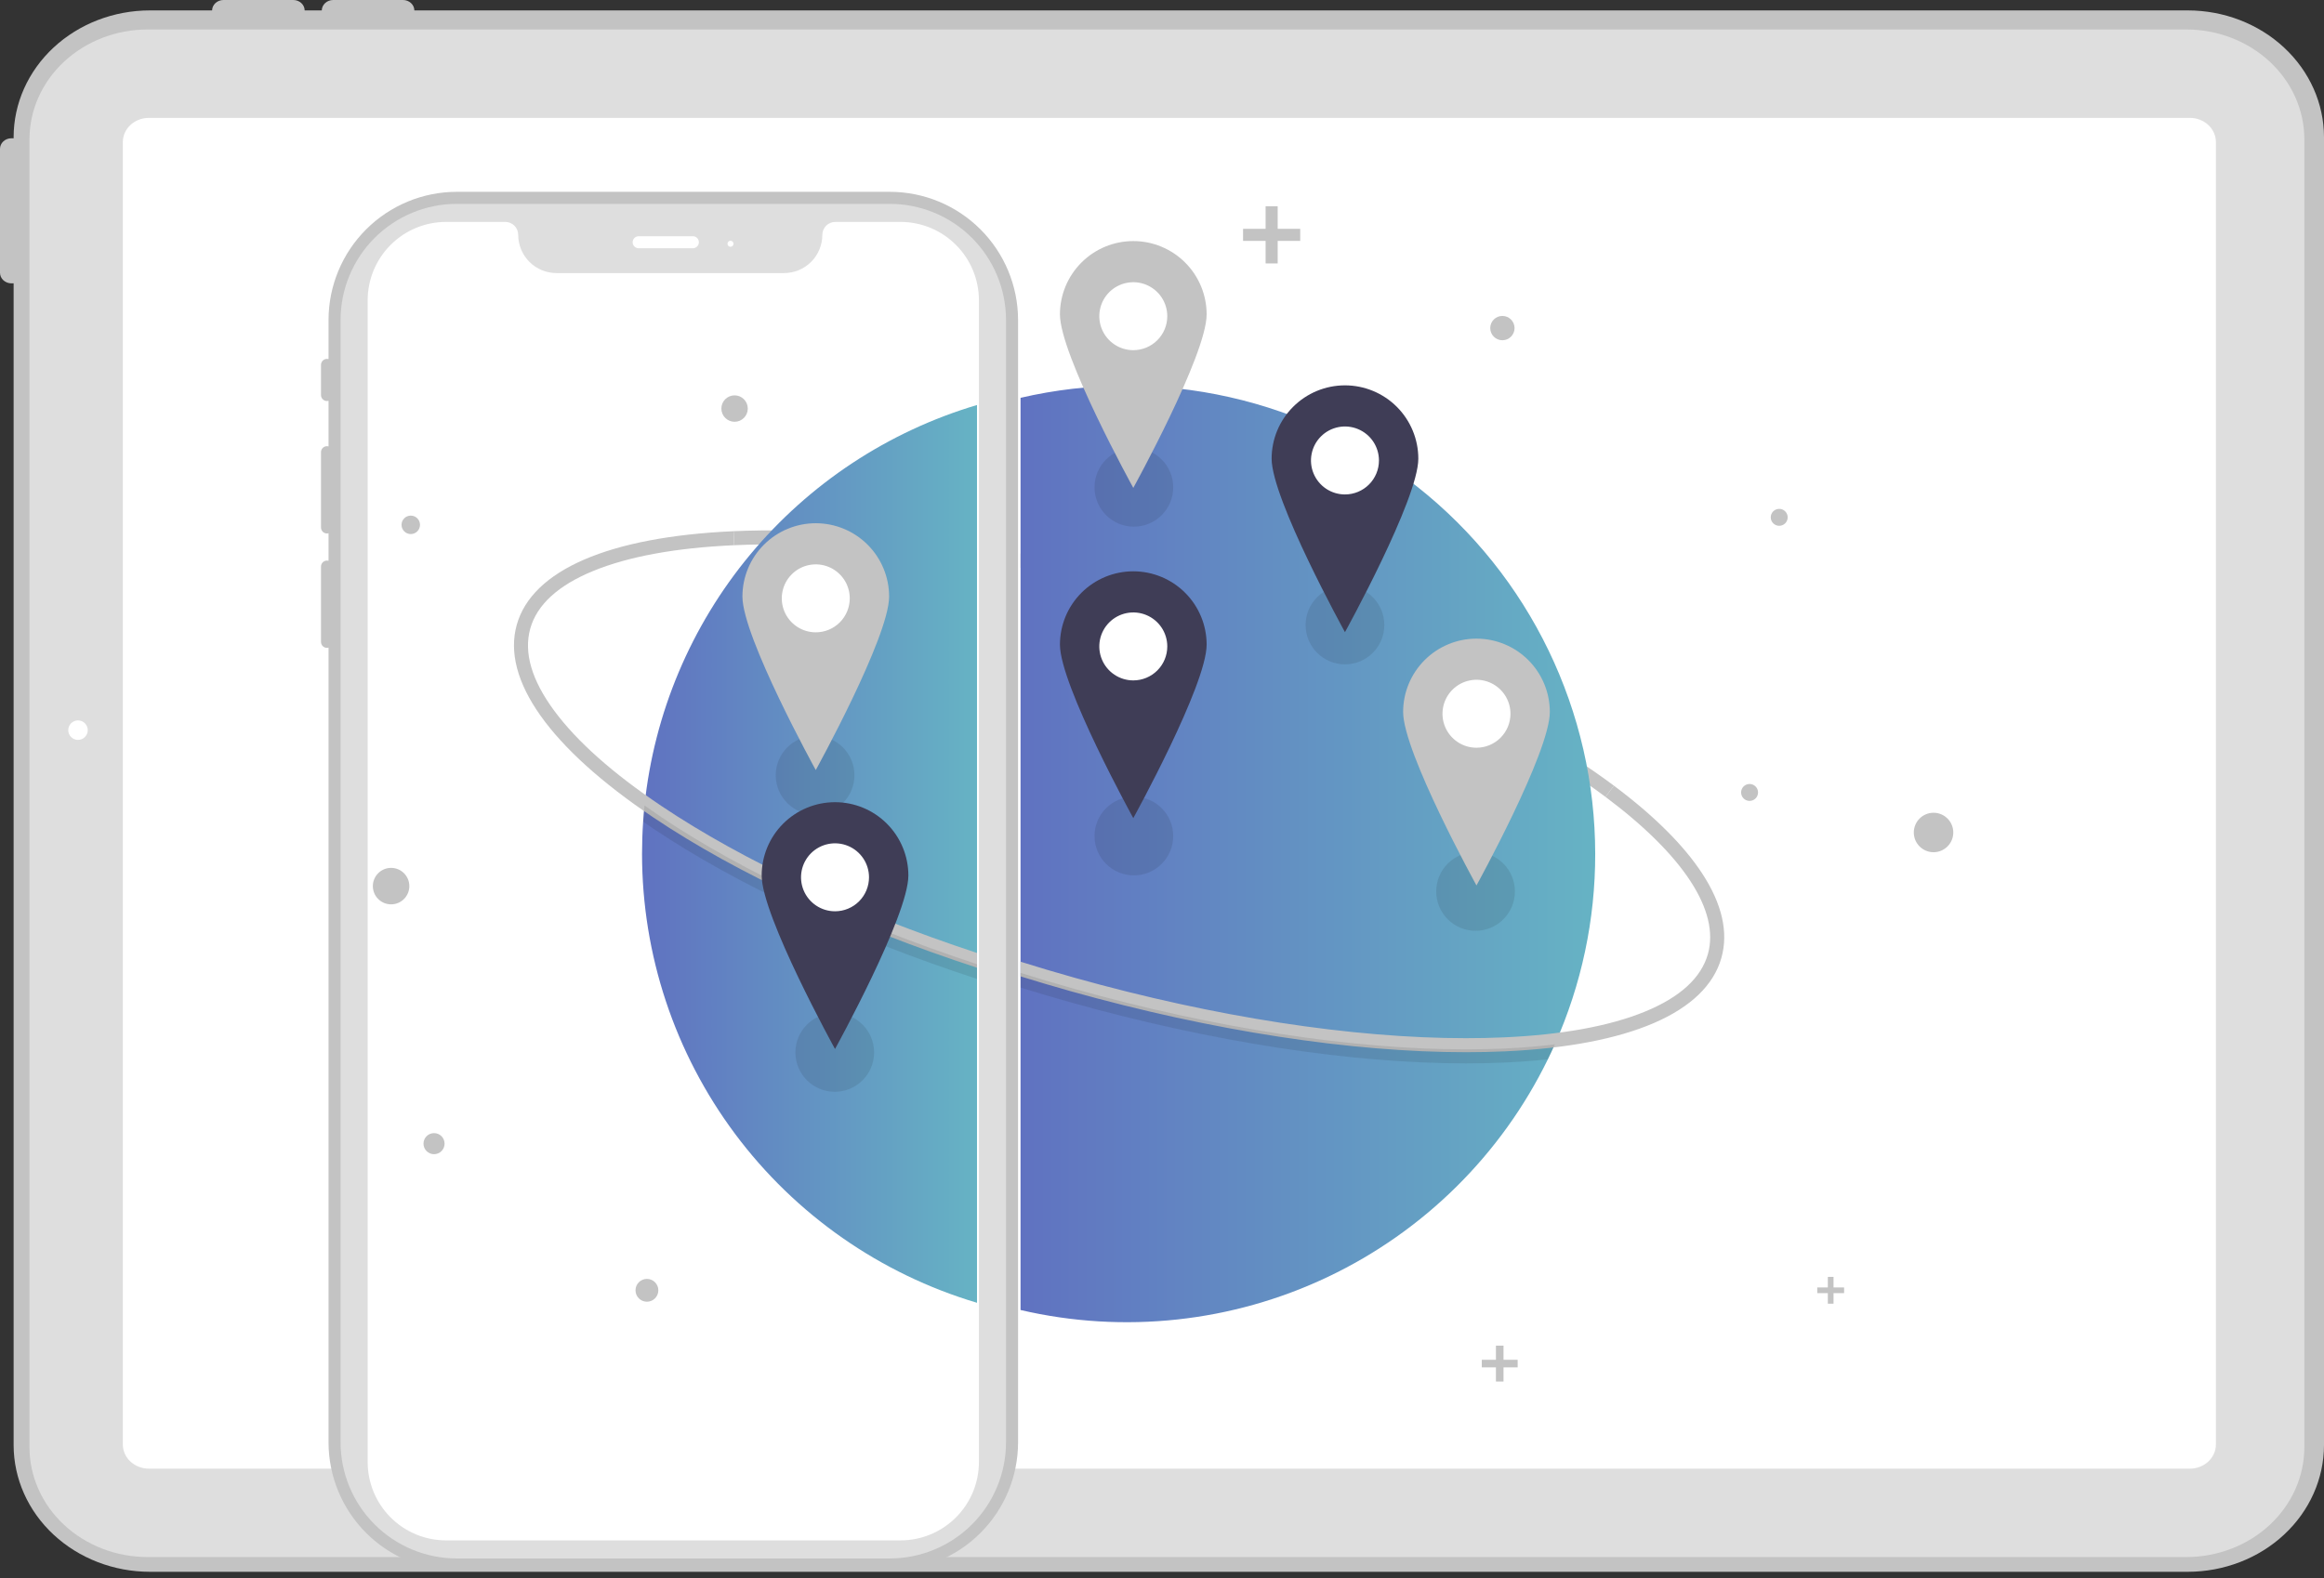<svg xmlns="http://www.w3.org/2000/svg" width="318" height="216" viewBox="0 0 318 216" fill="none"><rect x="0" y="0" width="318" height="216" fill="#333333" stroke="none"/><path d="M299.36 1.424H56.699C56.692 1.044 56.525 0.682 56.234 0.416C55.943 0.15 55.551 0 55.143 0H45.586C45.178 0 44.786 0.15 44.495 0.416C44.204 0.682 44.037 1.044 44.03 1.424H41.69C41.683 1.044 41.516 0.682 41.225 0.416C40.934 0.15 40.542 0 40.134 0H30.576C30.168 0 29.776 0.15 29.485 0.416C29.195 0.682 29.028 1.044 29.021 1.424H20.505C15.563 1.429 10.825 3.258 7.33 6.508C3.835 9.759 1.87 14.166 1.864 18.763V18.934C1.835 18.933 1.807 18.926 1.777 18.926H1.558C1.354 18.926 1.151 18.963 0.962 19.036C0.773 19.109 0.601 19.216 0.456 19.35C0.312 19.485 0.197 19.645 0.119 19.821C0.04 19.997 -5.76288e-06 20.185 6.17984e-10 20.376V37.333C-5.76288e-06 37.523 0.04 37.712 0.119 37.888C0.197 38.063 0.312 38.223 0.456 38.358C0.601 38.492 0.773 38.599 0.962 38.672C1.151 38.745 1.354 38.782 1.558 38.782H1.777C1.807 38.782 1.835 38.776 1.864 38.774V197.798C1.87 202.395 3.835 206.803 7.33 210.053C10.825 213.304 15.563 215.132 20.505 215.137H299.36C304.302 215.132 309.04 213.304 312.534 210.053C316.029 206.802 317.994 202.395 318 197.798V18.763C317.994 14.166 316.029 9.759 312.534 6.508C309.04 3.258 304.302 1.429 299.36 1.424ZM312.389 197.798C312.385 201.011 311.011 204.092 308.569 206.364C306.126 208.637 302.814 209.915 299.36 209.918H20.505C17.05 209.915 13.738 208.637 11.296 206.365C8.853 204.092 7.479 201.012 7.475 197.798V18.763C7.479 15.55 8.853 12.469 11.296 10.197C13.738 7.925 17.05 6.647 20.505 6.643H299.36C302.814 6.647 306.126 7.925 308.569 10.197C311.011 12.469 312.385 15.55 312.389 18.763V197.798Z" fill="#C3C3C3"></path><path d="M299.158 213.12H20.188C15.905 213.116 11.799 211.532 8.771 208.716C5.742 205.9 4.039 202.082 4.034 198.1V19.054C4.039 15.072 5.742 11.254 8.771 8.438C11.799 5.622 15.905 4.038 20.188 4.034H299.158C303.44 4.038 307.546 5.622 310.574 8.438C313.603 11.254 315.306 15.072 315.311 19.054V198.1C315.306 202.082 313.603 205.9 310.574 208.716C307.546 211.532 303.44 213.116 299.158 213.12Z" fill="#DEDEDE"></path><path d="M299.652 201.019H20.365C19.422 201.018 18.517 200.669 17.851 200.049C17.184 199.43 16.809 198.589 16.808 197.713V19.441C16.809 18.565 17.184 17.724 17.851 17.105C18.518 16.485 19.422 16.136 20.365 16.135H299.652C300.595 16.136 301.499 16.485 302.166 17.105C302.833 17.724 303.208 18.565 303.209 19.441V197.713C303.208 198.589 302.833 199.43 302.166 200.049C301.499 200.669 300.595 201.018 299.652 201.019Z" fill="white"></path><path d="M10.673 101.272C11.41 101.272 12.007 100.675 12.007 99.938C12.007 99.201 11.41 98.603 10.673 98.603C9.936 98.603 9.339 99.201 9.339 99.938C9.339 100.675 9.936 101.272 10.673 101.272Z" fill="white"></path><path d="M121.767 26.255H62.492C57.842 26.26 53.385 28.11 50.097 31.398C46.809 34.685 44.959 39.143 44.954 43.793V49.151C44.832 49.117 44.705 49.113 44.581 49.137C44.457 49.161 44.34 49.214 44.241 49.291C44.141 49.368 44.06 49.468 44.005 49.581C43.95 49.695 43.922 49.82 43.924 49.946V54.066C43.922 54.192 43.95 54.317 44.005 54.431C44.06 54.544 44.141 54.643 44.241 54.721C44.34 54.798 44.457 54.85 44.581 54.875C44.705 54.899 44.832 54.894 44.954 54.861V61.099C44.832 61.066 44.705 61.061 44.581 61.086C44.457 61.11 44.34 61.163 44.24 61.24C44.141 61.317 44.06 61.416 44.005 61.53C43.95 61.643 43.922 61.768 43.924 61.894V72.195C43.922 72.321 43.95 72.446 44.005 72.559C44.06 72.673 44.141 72.772 44.24 72.849C44.34 72.926 44.457 72.979 44.581 73.004C44.705 73.028 44.832 73.023 44.954 72.99V76.756C44.832 76.722 44.705 76.718 44.581 76.742C44.457 76.766 44.34 76.819 44.24 76.896C44.141 76.974 44.06 77.073 44.005 77.186C43.95 77.3 43.922 77.425 43.924 77.551V87.851C43.922 87.978 43.95 88.102 44.005 88.216C44.06 88.329 44.141 88.429 44.24 88.506C44.34 88.583 44.457 88.636 44.581 88.66C44.705 88.684 44.832 88.68 44.954 88.646V197.42C44.959 202.07 46.809 206.528 50.097 209.816C53.385 213.104 57.842 214.953 62.492 214.958H121.767C126.417 214.953 130.875 213.104 134.163 209.816C137.451 206.528 139.3 202.07 139.306 197.42V43.793C139.3 39.143 137.451 34.685 134.163 31.398C130.875 28.11 126.417 26.26 121.767 26.255ZM135.598 197.42C135.593 201.087 134.135 204.602 131.542 207.195C128.949 209.788 125.434 211.246 121.767 211.25H62.492C58.825 211.246 55.31 209.788 52.717 207.195C50.125 204.602 48.666 201.087 48.662 197.42V43.793C48.666 40.126 50.125 36.611 52.717 34.018C55.31 31.426 58.825 29.967 62.492 29.963H121.767C125.434 29.967 128.949 31.426 131.542 34.018C134.135 36.611 135.593 40.126 135.598 43.793V197.42Z" fill="#C3C3C3"></path><path d="M121.767 213.311H62.492C58.279 213.306 54.24 211.631 51.261 208.652C48.282 205.673 46.606 201.634 46.602 197.421V43.794C46.606 39.581 48.282 35.542 51.261 32.563C54.24 29.584 58.279 27.909 62.492 27.904H121.767C125.98 27.909 130.019 29.584 132.998 32.563C135.977 35.542 137.652 39.581 137.657 43.794V197.421C137.652 201.634 135.977 205.673 132.998 208.652C130.019 211.631 125.98 213.306 121.767 213.311Z" fill="#DEDEDE"></path><path d="M123.231 210.837H61.026C58.184 210.834 55.46 209.704 53.451 207.695C51.442 205.686 50.312 202.961 50.309 200.12V41.091C50.312 38.25 51.442 35.526 53.451 33.517C55.46 31.507 58.184 30.377 61.026 30.374H69.138C69.608 30.375 70.058 30.561 70.39 30.893C70.722 31.226 70.909 31.676 70.909 32.145C70.911 33.533 71.463 34.863 72.444 35.844C73.425 36.825 74.755 37.377 76.142 37.378H107.29C108.678 37.377 110.008 36.825 110.989 35.844C111.97 34.863 112.522 33.533 112.523 32.145C112.524 31.676 112.71 31.226 113.042 30.893C113.375 30.561 113.825 30.375 114.294 30.374H123.231C126.072 30.377 128.796 31.507 130.805 33.517C132.815 35.526 133.945 38.25 133.948 41.091V200.12C133.945 202.961 132.815 205.685 130.805 207.695C128.796 209.704 126.072 210.834 123.231 210.837Z" fill="white"></path><path d="M94.808 33.979H87.391C87.173 33.979 86.963 33.892 86.809 33.738C86.654 33.583 86.567 33.374 86.567 33.155C86.567 32.937 86.654 32.727 86.809 32.572C86.963 32.418 87.173 32.331 87.391 32.331H94.808C95.026 32.332 95.235 32.419 95.389 32.573C95.543 32.728 95.63 32.937 95.63 33.155C95.63 33.373 95.543 33.583 95.389 33.737C95.235 33.892 95.026 33.979 94.808 33.979Z" fill="white"></path><path d="M99.958 33.777C100.185 33.777 100.37 33.592 100.37 33.365C100.37 33.137 100.185 32.953 99.958 32.953C99.73 32.953 99.546 33.137 99.546 33.365C99.546 33.592 99.73 33.777 99.958 33.777Z" fill="white"></path><path d="M100.375 72.707L100.461 74.624C110.261 74.185 121.608 75.039 133.685 77.055V75.111C121.59 73.111 110.217 72.266 100.375 72.707Z" fill="#C3C3C3"></path><path d="M88.189 110.251C88.113 110.985 88.051 111.723 88.003 112.465C87.902 113.925 87.852 115.397 87.852 116.88C87.859 130.69 92.324 144.129 100.582 155.198C108.839 166.266 120.449 174.374 133.685 178.316V55.434C121.53 59.047 110.72 66.184 102.622 75.941C94.524 85.699 89.501 97.639 88.189 110.251Z" fill="url(#paint0_linear_676_26058)"></path><path d="M56.207 73.1C56.904 73.1 57.47 72.534 57.47 71.836C57.47 71.138 56.904 70.573 56.207 70.573C55.509 70.573 54.943 71.138 54.943 71.836C54.943 72.534 55.509 73.1 56.207 73.1Z" fill="#C3C3C3"></path><path d="M53.514 123.78C54.893 123.78 56.01 122.663 56.01 121.284C56.01 119.906 54.893 118.789 53.514 118.789C52.136 118.789 51.019 119.906 51.019 121.284C51.019 122.663 52.136 123.78 53.514 123.78Z" fill="#C3C3C3"></path><path d="M100.515 57.73C101.513 57.73 102.322 56.92 102.322 55.922C102.322 54.924 101.513 54.114 100.515 54.114C99.516 54.114 98.707 54.924 98.707 55.922C98.707 56.92 99.516 57.73 100.515 57.73Z" fill="#C3C3C3"></path><path d="M59.39 157.977C60.187 157.977 60.833 157.331 60.833 156.535C60.833 155.738 60.187 155.093 59.39 155.093C58.594 155.093 57.948 155.738 57.948 156.535C57.948 157.331 58.594 157.977 59.39 157.977Z" fill="#C3C3C3"></path><path d="M88.521 178.17C89.383 178.17 90.083 177.471 90.083 176.608C90.083 175.746 89.383 175.046 88.521 175.046C87.658 175.046 86.959 175.746 86.959 176.608C86.959 177.471 87.658 178.17 88.521 178.17Z" fill="#C3C3C3"></path><path d="M177.912 31.319H174.83V28.237H173.176V31.319H170.093V32.973H173.176V36.056H174.83V32.973H177.912V31.319Z" fill="#C3C3C3"></path><path opacity="0.1" d="M111.53 111.493C114.504 111.493 116.915 109.082 116.915 106.108C116.915 103.133 114.504 100.722 111.53 100.722C108.556 100.722 106.145 103.133 106.145 106.108C106.145 109.082 108.556 111.493 111.53 111.493Z" fill="#111111"></path><path opacity="0.1" d="M114.222 149.437C117.197 149.437 119.608 147.026 119.608 144.051C119.608 141.077 117.197 138.666 114.222 138.666C111.248 138.666 108.837 141.077 108.837 144.051C108.837 147.026 111.248 149.437 114.222 149.437Z" fill="#111111"></path><path d="M90.465 110.29C83.856 105.853 78.934 101.475 75.835 97.278C72.743 93.092 71.641 89.31 72.558 86.037C73.475 82.765 76.383 80.106 81.2 78.137C86.029 76.162 92.509 74.98 100.461 74.624L100.375 72.707C83.348 73.47 72.812 78.02 70.71 85.519C68.609 93.018 75.244 102.381 89.395 111.883C100.935 119.632 116.391 126.788 133.686 132.455V130.436C116.799 124.855 101.731 117.855 90.465 110.29Z" fill="#C3C3C3"></path><path opacity="0.1" d="M90.464 111.825C89.683 111.3 88.925 110.775 88.19 110.251C88.114 110.985 88.052 111.723 88.004 112.466C88.459 112.784 88.923 113.101 89.395 113.417C100.935 121.167 116.39 128.322 133.685 133.99V131.97C116.799 126.39 101.731 119.39 90.464 111.825Z" fill="#111111"></path><path d="M161.93 80.919C154.383 78.804 146.903 77.081 139.645 75.755V77.705C146.735 79.012 154.039 80.7 161.412 82.767C184.885 89.346 206.124 98.934 219.685 109.072L220.834 107.535C207.091 97.26 185.621 87.56 161.93 80.919Z" fill="#C3C3C3"></path><path d="M218.277 116.88C218.272 107.228 216.088 97.703 211.888 89.013C207.688 80.324 201.582 72.694 194.023 66.693C186.465 60.692 177.649 56.474 168.234 54.355C158.818 52.235 149.046 52.267 139.645 54.45V179.305C153.779 182.595 168.613 180.993 181.719 174.76C194.825 168.527 205.429 158.032 211.798 144.992C212.128 144.317 212.446 143.637 212.751 142.95C216.407 134.745 218.29 125.862 218.277 116.88Z" fill="url(#paint1_linear_676_26058)"></path><path d="M155.886 41.236C156.291 41.236 156.62 40.907 156.62 40.502C156.62 40.096 156.291 39.768 155.886 39.768C155.48 39.768 155.151 40.096 155.151 40.502C155.151 40.907 155.48 41.236 155.886 41.236Z" fill="#DEDEDE"></path><path d="M205.577 46.57C206.496 46.57 207.241 45.825 207.241 44.907C207.241 43.988 206.496 43.243 205.577 43.243C204.659 43.243 203.914 43.988 203.914 44.907C203.914 45.825 204.659 46.57 205.577 46.57Z" fill="#C3C3C3"></path><path d="M264.573 116.645C266.064 116.645 267.273 115.436 267.273 113.945C267.273 112.453 266.064 111.244 264.573 111.244C263.081 111.244 261.872 112.453 261.872 113.945C261.872 115.436 263.081 116.645 264.573 116.645Z" fill="#C3C3C3"></path><path d="M243.455 71.967C244.095 71.967 244.613 71.448 244.613 70.809C244.613 70.169 244.095 69.65 243.455 69.65C242.815 69.65 242.296 70.169 242.296 70.809C242.296 71.448 242.815 71.967 243.455 71.967Z" fill="#C3C3C3"></path><path d="M239.399 109.623C240.039 109.623 240.558 109.104 240.558 108.464C240.558 107.824 240.039 107.306 239.399 107.306C238.759 107.306 238.24 107.824 238.24 108.464C238.24 109.104 238.759 109.623 239.399 109.623Z" fill="#C3C3C3"></path><path d="M207.666 186.118H205.73V184.183H204.692V186.118H202.757V187.156H204.692V189.092H205.73V187.156H207.666V186.118Z" fill="#C3C3C3"></path><path d="M252.332 176.217H250.886V174.771H250.109V176.217H248.662V176.994H250.109V178.44H250.886V176.994H252.332V176.217Z" fill="#C3C3C3"></path><path opacity="0.1" d="M155.151 72.087C158.125 72.087 160.536 69.676 160.536 66.701C160.536 63.727 158.125 61.316 155.151 61.316C152.177 61.316 149.766 63.727 149.766 66.701C149.766 69.676 152.177 72.087 155.151 72.087Z" fill="#111111"></path><path opacity="0.1" d="M155.151 119.817C158.125 119.817 160.536 117.406 160.536 114.432C160.536 111.458 158.125 109.046 155.151 109.046C152.177 109.046 149.766 111.458 149.766 114.432C149.766 117.406 152.177 119.817 155.151 119.817Z" fill="#111111"></path><path opacity="0.1" d="M184.036 90.933C187.01 90.933 189.421 88.522 189.421 85.548C189.421 82.574 187.01 80.163 184.036 80.163C181.062 80.163 178.65 82.574 178.65 85.548C178.65 88.522 181.062 90.933 184.036 90.933Z" fill="#111111"></path><path opacity="0.1" d="M201.906 127.4C204.88 127.4 207.291 124.989 207.291 122.014C207.291 119.04 204.88 116.629 201.906 116.629C198.932 116.629 196.521 119.04 196.521 122.014C196.521 124.989 198.932 127.4 201.906 127.4Z" fill="#111111"></path><path d="M232.932 119.58C230.403 115.7 226.333 111.648 220.834 107.537L219.685 109.074C230.37 117.062 235.347 124.697 233.7 130.573C232.783 133.846 229.876 136.504 225.058 138.474C220.229 140.448 213.749 141.63 205.797 141.987C204.108 142.062 202.374 142.1 200.596 142.1C185.038 142.1 166.278 139.219 147.097 133.843C144.582 133.138 142.098 132.401 139.645 131.631V133.64C141.93 134.35 144.241 135.033 146.579 135.69C165.927 141.113 184.869 144.019 200.606 144.018C202.408 144.018 204.17 143.98 205.883 143.903C222.911 143.14 233.446 138.59 235.548 131.091C236.523 127.613 235.643 123.74 232.932 119.58Z" fill="#C3C3C3"></path><path opacity="0.1" d="M205.798 143.516C204.109 143.591 202.375 143.629 200.596 143.629C185.039 143.629 166.277 140.749 147.097 135.373C144.582 134.668 142.098 133.93 139.645 133.161V135.17C141.929 135.88 144.241 136.563 146.579 137.22C165.927 142.643 184.868 145.548 200.606 145.548C202.407 145.548 204.171 145.51 205.884 145.433C207.954 145.341 209.925 145.193 211.798 144.99C212.129 144.315 212.446 143.635 212.751 142.948C210.576 143.215 208.258 143.405 205.798 143.516Z" fill="#111111"></path><path d="M184.016 70.102C187.894 70.102 191.038 66.958 191.038 63.08C191.038 59.202 187.894 56.058 184.016 56.058C180.138 56.058 176.994 59.202 176.994 63.08C176.994 66.958 180.138 70.102 184.016 70.102Z" fill="white"></path><path d="M184.036 52.744C181.375 52.744 178.822 53.802 176.94 55.684C175.057 57.566 174 60.119 174 62.781C174 68.324 184.036 86.525 184.036 86.525C184.036 86.525 194.073 68.324 194.073 62.781C194.073 60.119 193.015 57.566 191.133 55.684C189.251 53.802 186.698 52.744 184.036 52.744ZM184.036 67.676C183.117 67.676 182.217 67.404 181.452 66.893C180.688 66.382 180.091 65.655 179.739 64.805C179.387 63.955 179.295 63.02 179.475 62.118C179.654 61.216 180.097 60.387 180.748 59.737C181.398 59.086 182.227 58.643 183.129 58.464C184.031 58.284 184.966 58.376 185.816 58.728C186.666 59.08 187.393 59.676 187.904 60.441C188.415 61.206 188.687 62.105 188.687 63.025C188.687 64.259 188.197 65.442 187.325 66.314C186.453 67.186 185.27 67.676 184.036 67.676Z" fill="#3F3D56"></path><path d="M155.051 95.551C158.929 95.551 162.073 92.407 162.073 88.529C162.073 84.651 158.929 81.507 155.051 81.507C151.173 81.507 148.029 84.651 148.029 88.529C148.029 92.407 151.173 95.551 155.051 95.551Z" fill="white"></path><path d="M155.072 78.197C152.41 78.197 149.857 79.254 147.975 81.136C146.093 83.019 145.035 85.571 145.035 88.233C145.035 93.776 155.072 111.978 155.072 111.978C155.072 111.978 165.108 93.776 165.108 88.233C165.108 85.571 164.051 83.019 162.168 81.136C160.286 79.254 157.733 78.197 155.072 78.197ZM155.072 93.129C154.152 93.129 153.252 92.856 152.488 92.345C151.723 91.834 151.127 91.108 150.775 90.258C150.423 89.408 150.33 88.473 150.51 87.571C150.689 86.668 151.132 85.84 151.783 85.189C152.433 84.539 153.262 84.096 154.164 83.916C155.066 83.737 156.002 83.829 156.851 84.181C157.701 84.533 158.428 85.129 158.939 85.894C159.45 86.659 159.723 87.558 159.723 88.478C159.723 89.712 159.233 90.895 158.36 91.767C157.488 92.639 156.305 93.129 155.072 93.129Z" fill="#3F3D56"></path><path d="M155.051 50.354C158.929 50.354 162.073 47.21 162.073 43.332C162.073 39.454 158.929 36.31 155.051 36.31C151.173 36.31 148.029 39.454 148.029 43.332C148.029 47.21 151.173 50.354 155.051 50.354Z" fill="white"></path><path d="M155.072 32.997C152.41 32.997 149.857 34.054 147.975 35.937C146.093 37.819 145.035 40.372 145.035 43.033C145.035 48.577 155.072 66.778 155.072 66.778C155.072 66.778 165.108 48.577 165.108 43.033C165.108 40.372 164.051 37.819 162.168 35.937C160.286 34.054 157.733 32.997 155.072 32.997ZM155.072 47.929C154.152 47.929 153.252 47.657 152.488 47.145C151.723 46.634 151.127 45.908 150.775 45.058C150.423 44.208 150.33 43.273 150.51 42.371C150.689 41.469 151.132 40.64 151.783 39.989C152.433 39.339 153.262 38.896 154.164 38.717C155.066 38.537 156.002 38.629 156.851 38.981C157.701 39.333 158.428 39.929 158.939 40.694C159.45 41.459 159.723 42.358 159.723 43.278C159.723 43.889 159.602 44.494 159.369 45.058C159.135 45.623 158.792 46.135 158.36 46.567C157.928 46.999 157.416 47.342 156.851 47.575C156.287 47.809 155.682 47.929 155.072 47.929Z" fill="#C3C3C3"></path><path d="M202.007 104.773C205.885 104.773 209.029 101.629 209.029 97.751C209.029 93.873 205.885 90.73 202.007 90.73C198.129 90.73 194.985 93.873 194.985 97.751C194.985 101.629 198.129 104.773 202.007 104.773Z" fill="white"></path><path d="M202.031 87.412C199.369 87.412 196.816 88.469 194.934 90.352C193.052 92.234 191.994 94.787 191.994 97.449C191.994 102.992 202.031 121.193 202.031 121.193C202.031 121.193 212.067 102.992 212.067 97.449C212.067 94.787 211.01 92.234 209.127 90.352C207.245 88.469 204.692 87.412 202.031 87.412ZM202.031 102.344C201.111 102.344 200.211 102.072 199.447 101.561C198.682 101.049 198.086 100.323 197.734 99.473C197.382 98.623 197.289 97.688 197.469 96.786C197.648 95.884 198.091 95.055 198.742 94.405C199.392 93.754 200.221 93.311 201.123 93.132C202.025 92.952 202.961 93.044 203.81 93.396C204.66 93.748 205.387 94.344 205.898 95.109C206.409 95.874 206.682 96.773 206.682 97.693C206.682 98.927 206.192 100.11 205.319 100.982C204.447 101.854 203.264 102.344 202.031 102.344Z" fill="#C3C3C3"></path><path d="M111.603 88.971C115.481 88.971 118.625 85.827 118.625 81.949C118.625 78.071 115.481 74.927 111.603 74.927C107.725 74.927 104.581 78.071 104.581 81.949C104.581 85.827 107.725 88.971 111.603 88.971Z" fill="white"></path><path d="M111.624 71.616C108.962 71.616 106.41 72.674 104.527 74.556C102.645 76.438 101.588 78.991 101.588 81.653C101.588 87.196 111.624 105.397 111.624 105.397C111.624 105.397 121.661 87.196 121.661 81.653C121.661 78.991 120.603 76.438 118.721 74.556C116.839 72.674 114.286 71.616 111.624 71.616ZM111.624 86.549C110.704 86.549 109.805 86.276 109.04 85.765C108.275 85.254 107.679 84.527 107.327 83.677C106.975 82.828 106.883 81.892 107.063 80.99C107.242 80.088 107.685 79.259 108.336 78.609C108.986 77.958 109.815 77.515 110.717 77.336C111.619 77.156 112.554 77.248 113.404 77.6C114.254 77.953 114.98 78.549 115.492 79.314C116.003 80.078 116.275 80.978 116.275 81.897C116.275 83.131 115.785 84.314 114.913 85.186C114.041 86.058 112.858 86.549 111.624 86.549Z" fill="#C3C3C3"></path><path d="M114.237 127.152C118.115 127.152 121.258 124.009 121.258 120.131C121.258 116.253 118.115 113.109 114.237 113.109C110.359 113.109 107.215 116.253 107.215 120.131C107.215 124.009 110.359 127.152 114.237 127.152Z" fill="white"></path><path d="M114.258 109.798C111.596 109.798 109.043 110.855 107.161 112.737C105.279 114.62 104.222 117.172 104.222 119.834C104.222 125.377 114.258 143.579 114.258 143.579C114.258 143.579 124.295 125.377 124.295 119.834C124.295 117.172 123.237 114.62 121.355 112.737C119.473 110.855 116.92 109.798 114.258 109.798ZM114.258 124.73C113.338 124.73 112.439 124.457 111.674 123.946C110.909 123.435 110.313 122.709 109.961 121.859C109.609 121.009 109.517 120.074 109.696 119.172C109.876 118.27 110.319 117.441 110.969 116.79C111.62 116.14 112.449 115.697 113.351 115.517C114.253 115.338 115.188 115.43 116.038 115.782C116.888 116.134 117.614 116.73 118.125 117.495C118.636 118.26 118.909 119.159 118.909 120.079C118.909 121.313 118.419 122.496 117.547 123.368C116.675 124.24 115.492 124.73 114.258 124.73Z" fill="#3F3D56"></path><defs><linearGradient id="paint0_linear_676_26058" x1="87.852" y1="116.875" x2="133.685" y2="116.875" gradientUnits="userSpaceOnUse"><stop stop-color="#6072C1"></stop><stop offset="1" stop-color="#66B3C4"></stop></linearGradient><linearGradient id="paint1_linear_676_26058" x1="139.645" y1="116.881" x2="218.278" y2="116.881" gradientUnits="userSpaceOnUse"><stop stop-color="#6072C1"></stop><stop offset="1" stop-color="#66B3C4"></stop></linearGradient></defs></svg>